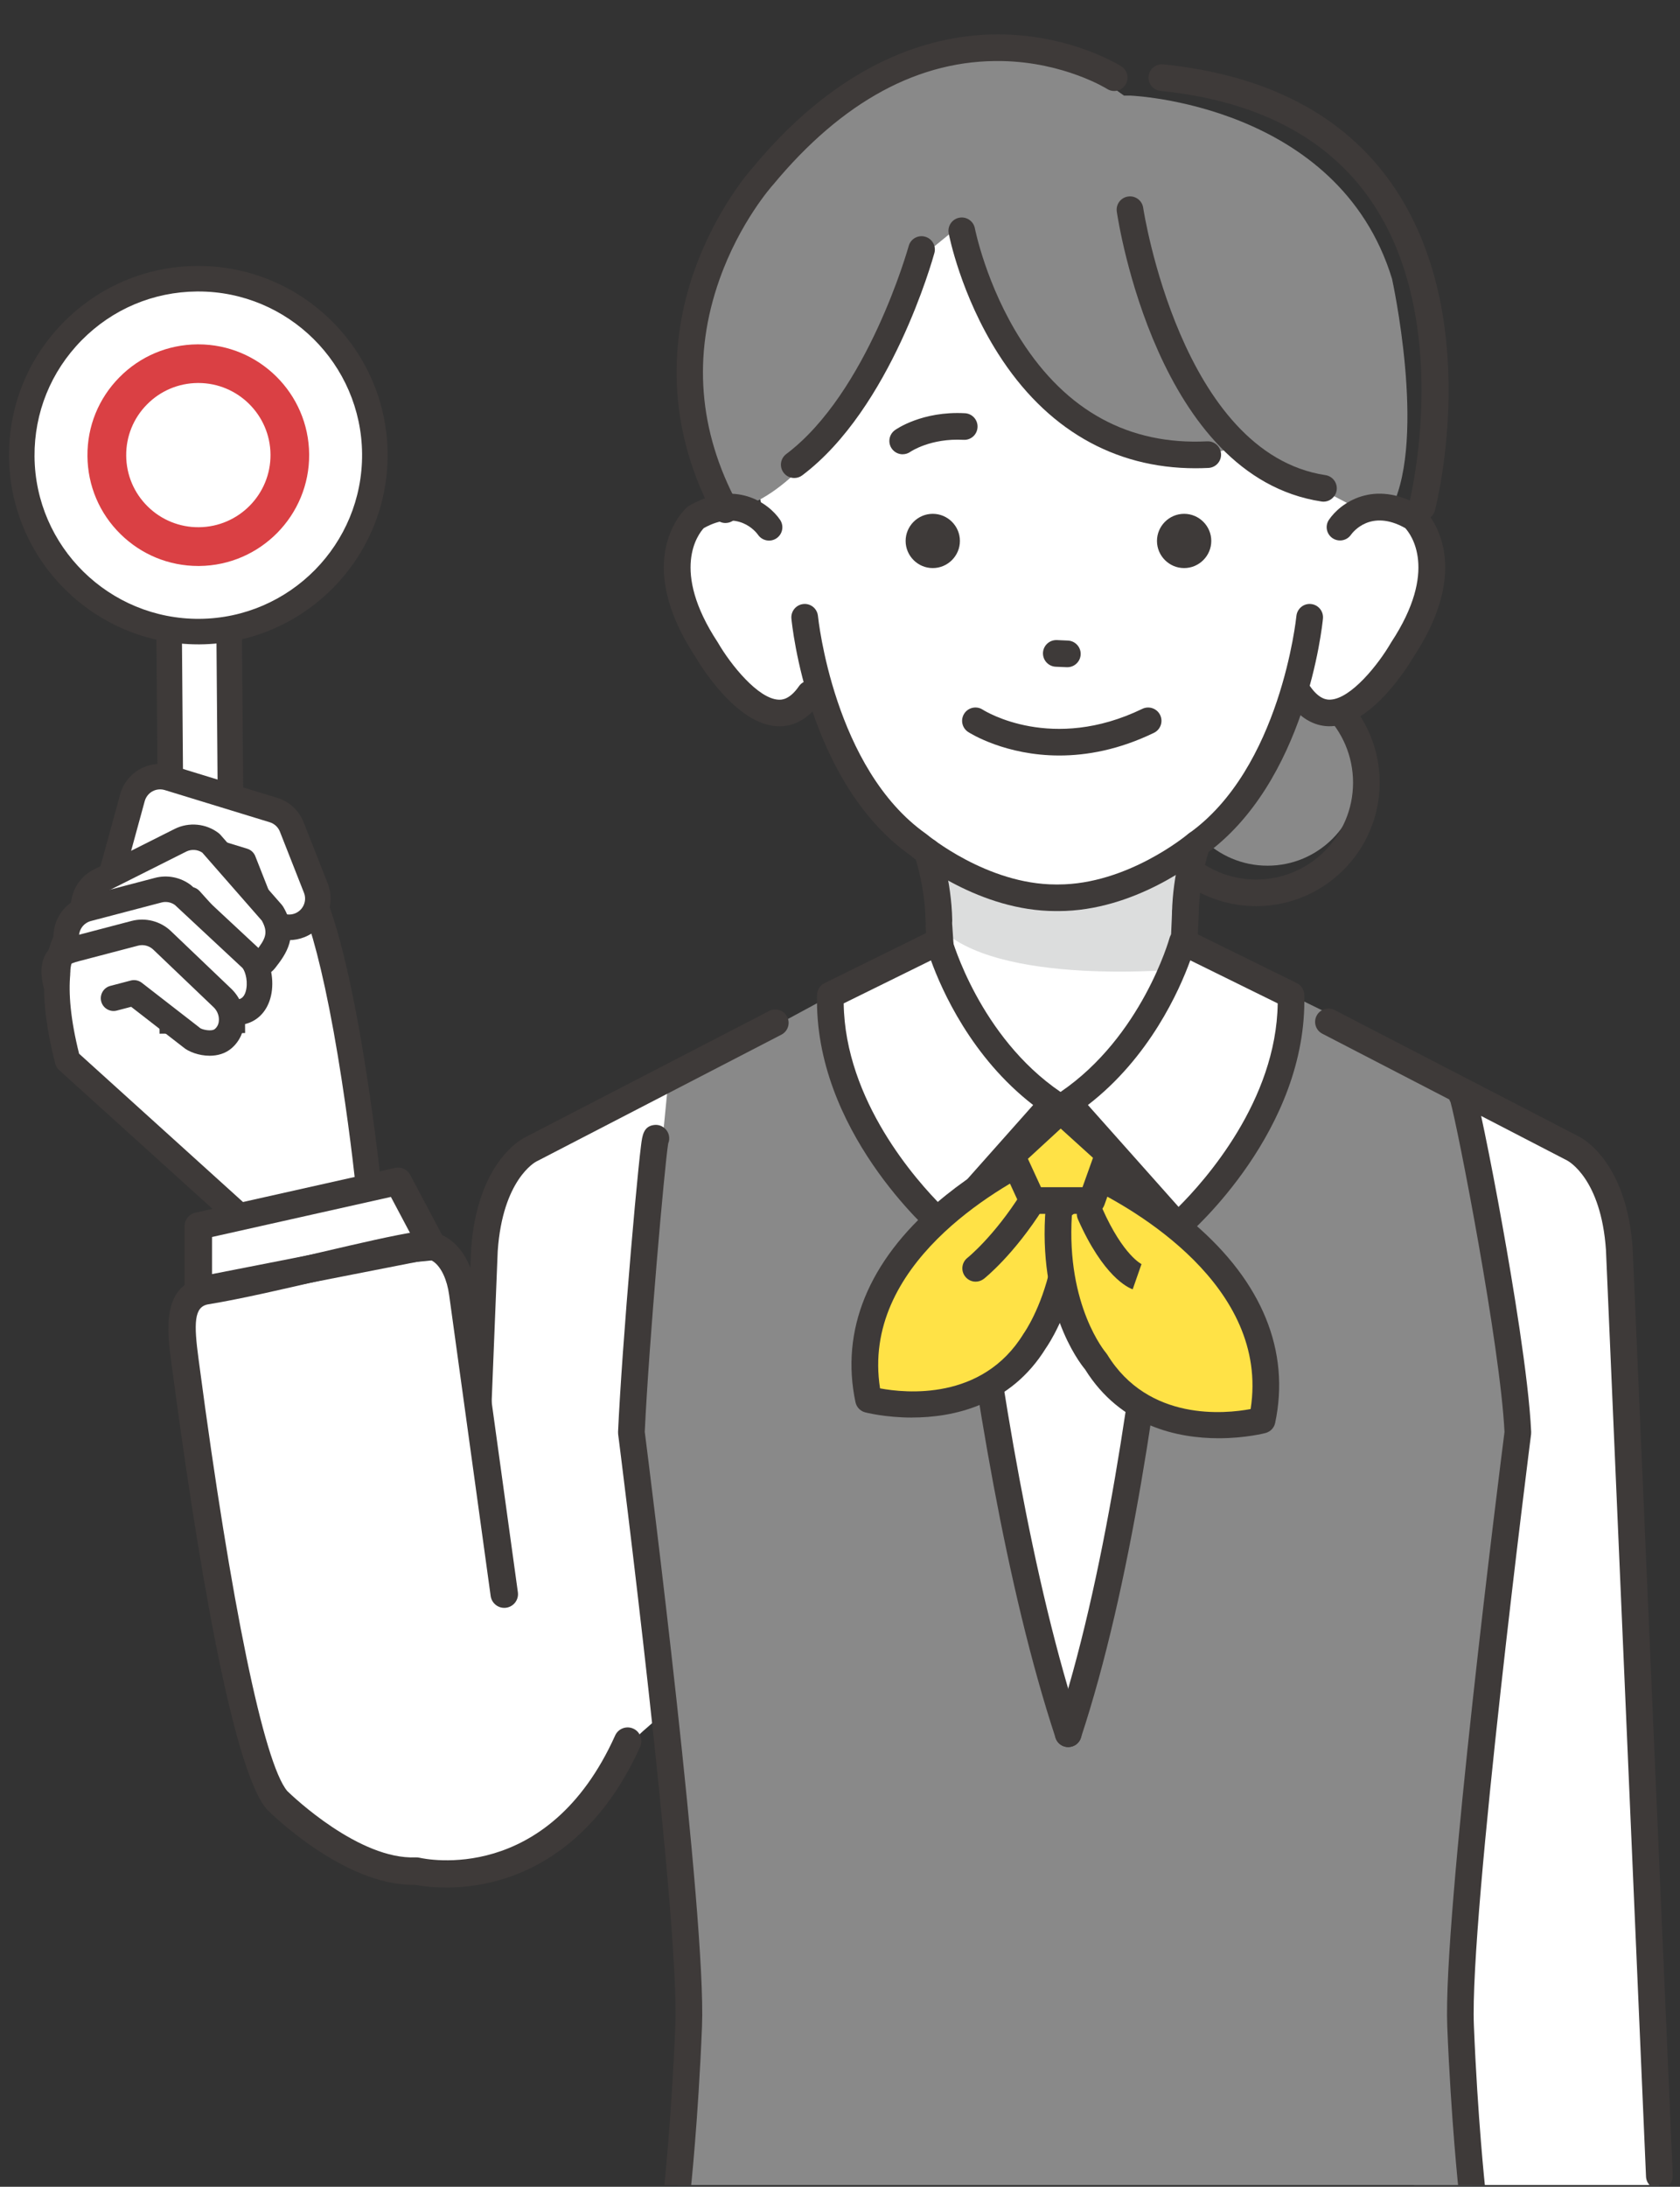 <svg width="93" height="121" viewBox="0 0 93 121" fill="none" xmlns="http://www.w3.org/2000/svg">
<rect x="0" y="0" width="93" height="121" fill="#333333" stroke="none"/>
<g clip-path="url(#clip0_3027_10575)">
<path d="M10.029 47.034L6.219 50.164C6.219 50.164 1.527 50.129 3.745 58.685L13.583 67.584C13.583 67.584 18.912 68.292 20.362 65.305C20.362 65.305 18.642 48.893 15.94 47.836L10.027 47.034H10.029Z" fill="white"/>
<path d="M14.932 68.363C14.129 68.363 13.563 68.292 13.489 68.283C13.348 68.265 13.214 68.202 13.109 68.106L3.271 59.208C3.168 59.116 3.097 58.996 3.061 58.861C2.104 55.173 2.256 52.487 3.513 50.879C4.347 49.809 5.431 49.545 5.939 49.48L9.58 46.489C9.732 46.364 9.929 46.308 10.123 46.335L16.036 47.137C16.092 47.144 16.146 47.159 16.2 47.179C17.157 47.554 18.438 48.991 19.861 56.842C20.623 61.053 21.062 65.191 21.066 65.231C21.079 65.363 21.057 65.495 20.999 65.613C19.849 67.988 16.774 68.365 14.934 68.365L14.932 68.363ZM13.887 66.904C14.804 66.985 18.463 67.177 19.637 65.166C19.539 64.273 19.125 60.707 18.47 57.085C17.166 49.896 16.059 48.714 15.739 48.522L10.24 47.776L6.668 50.709C6.541 50.814 6.377 50.863 6.214 50.87C6.183 50.87 5.277 50.895 4.611 51.77C3.966 52.617 3.41 54.436 4.378 58.303L13.887 66.904Z" fill="#3E3A39"/>
<path d="M12.662 32.078L9.338 32.105L9.53 56.487L12.853 56.461L12.662 32.078Z" fill="white"/>
<path d="M8.833 57.198L8.627 31.402L13.364 31.364L13.569 57.16L8.833 57.198ZM10.052 32.805L10.233 55.777L12.143 55.761L11.962 32.79L10.052 32.805Z" fill="#3E3A39"/>
<path d="M20.534 27.24C21.67 21.969 18.313 16.776 13.036 15.641C7.76 14.506 2.561 17.859 1.425 23.13C0.289 28.402 3.646 33.595 8.922 34.73C14.199 35.865 19.398 32.511 20.534 27.24Z" fill="white"/>
<path d="M10.977 35.654C5.239 35.654 0.547 31.012 0.5 25.268C0.478 22.471 1.547 19.834 3.51 17.841C5.474 15.848 8.097 14.738 10.895 14.716C10.922 14.716 10.951 14.716 10.98 14.716C16.721 14.716 21.413 19.356 21.457 25.102C21.502 30.875 16.839 35.607 11.06 35.654C11.034 35.654 11.004 35.654 10.975 35.654H10.977ZM10.98 16.128C10.955 16.128 10.931 16.128 10.906 16.128C8.484 16.148 6.216 17.106 4.517 18.831C2.817 20.556 1.893 22.837 1.911 25.256C1.951 30.25 6.051 34.278 11.049 34.242C16.047 34.202 20.082 30.107 20.044 25.113C20.004 20.145 15.945 16.128 10.98 16.128Z" fill="#3E3A39"/>
<path d="M10.978 31.317C9.356 31.317 7.829 30.691 6.672 29.554C5.503 28.406 4.854 26.871 4.841 25.233C4.827 23.596 5.454 22.05 6.603 20.884C7.753 19.715 9.289 19.067 10.928 19.054C10.944 19.054 10.962 19.054 10.978 19.054C14.339 19.054 17.087 21.773 17.114 25.137C17.141 28.517 14.408 31.29 11.024 31.317C11.009 31.317 10.991 31.317 10.975 31.317H10.978ZM10.98 21.192C10.98 21.192 10.957 21.192 10.948 21.192C9.882 21.201 8.882 21.623 8.133 22.383C7.384 23.142 6.977 24.148 6.986 25.213C6.995 26.279 7.417 27.278 8.178 28.026C8.938 28.774 9.953 29.183 11.011 29.172C13.214 29.154 14.992 27.351 14.974 25.151C14.956 22.961 13.167 21.192 10.98 21.192Z" fill="#DA4044"/>
<path d="M15.866 51.304C15.285 51.252 14.755 50.882 14.524 50.303L13.473 47.635L9.967 46.561L9.191 49.403C8.958 50.249 8.084 50.747 7.238 50.517C6.391 50.285 5.892 49.411 6.122 48.567L7.332 44.145C7.446 43.73 7.724 43.379 8.099 43.171C8.477 42.964 8.922 42.917 9.332 43.044L15.139 44.825C15.602 44.968 15.976 45.312 16.153 45.761L17.483 49.141C17.805 49.956 17.403 50.879 16.587 51.201C16.349 51.295 16.103 51.326 15.866 51.306V51.304Z" fill="white"/>
<path d="M16.009 52.014C15.942 52.014 15.873 52.012 15.806 52.005C14.932 51.927 14.191 51.375 13.869 50.56L12.943 48.209L10.459 47.447L9.873 49.586C9.54 50.805 8.274 51.527 7.05 51.194C5.829 50.861 5.107 49.597 5.44 48.377L6.65 43.956C6.813 43.359 7.216 42.847 7.759 42.55C8.301 42.251 8.951 42.186 9.542 42.367L15.348 44.148C16.021 44.353 16.553 44.847 16.81 45.502L18.141 48.882C18.364 49.452 18.355 50.075 18.11 50.638C17.863 51.201 17.416 51.634 16.844 51.858C16.573 51.965 16.291 52.019 16.005 52.019L16.009 52.014ZM9.969 45.855C10.038 45.855 10.108 45.866 10.177 45.886L13.684 46.961C13.889 47.023 14.055 47.177 14.133 47.376L15.184 50.044C15.307 50.356 15.594 50.571 15.929 50.6C16.065 50.611 16.2 50.593 16.329 50.542C16.549 50.455 16.721 50.289 16.815 50.073C16.909 49.856 16.913 49.617 16.826 49.398L15.495 46.018C15.397 45.767 15.191 45.578 14.932 45.497L9.124 43.717C8.895 43.647 8.647 43.672 8.439 43.786C8.231 43.9 8.075 44.099 8.012 44.326L6.802 48.748C6.675 49.217 6.952 49.704 7.422 49.831C7.891 49.961 8.379 49.682 8.506 49.212L9.282 46.371C9.334 46.188 9.457 46.031 9.622 45.937C9.727 45.879 9.846 45.85 9.962 45.85L9.969 45.855Z" fill="#3E3A39"/>
<path d="M12.968 52.497L10.524 49.781L6.934 51.583C6.149 51.977 5.194 51.662 4.798 50.877C4.405 50.093 4.72 49.139 5.505 48.744L9.989 46.492C10.535 46.217 11.192 46.28 11.675 46.655L15.07 50.527C15.784 51.731 15.198 52.45 14.661 53.145C14.316 53.59 13.12 53.158 12.968 52.497Z" fill="white"/>
<path d="M14.202 54.034C14.073 54.034 13.941 54.018 13.802 53.989C13.227 53.864 12.583 53.471 12.342 52.861L10.358 50.656L7.249 52.218C6.118 52.785 4.733 52.329 4.165 51.199C3.597 50.068 4.054 48.685 5.185 48.118L9.669 45.866C10.454 45.473 11.411 45.564 12.105 46.1C12.14 46.127 12.174 46.161 12.205 46.194L15.6 50.066C15.629 50.1 15.654 50.135 15.676 50.171C16.62 51.769 15.793 52.839 15.245 53.545L15.218 53.578C14.99 53.875 14.623 54.034 14.198 54.034H14.202ZM13.655 52.336C13.699 52.452 13.999 52.611 14.173 52.622C14.677 51.97 14.878 51.626 14.493 50.94L11.197 47.177C10.935 47.001 10.591 46.979 10.307 47.121L5.823 49.374C5.387 49.593 5.212 50.124 5.431 50.56C5.65 50.995 6.183 51.17 6.619 50.951L10.208 49.148C10.492 49.005 10.839 49.07 11.051 49.306L13.496 52.023C13.574 52.11 13.63 52.218 13.657 52.332L13.655 52.336Z" fill="#3E3A39"/>
<path d="M11.691 55.267L8.813 52.526L5.662 53.353C4.814 53.576 3.942 53.069 3.72 52.22C3.497 51.371 4.004 50.502 4.854 50.281L8.761 49.255C9.24 49.13 9.748 49.233 10.137 49.535L13.822 52.966C14.518 53.502 14.683 55.544 13.502 55.944C12.485 56.291 11.941 55.457 11.691 55.265V55.267Z" fill="white"/>
<path d="M13.028 56.735C12.163 56.735 11.59 56.159 11.344 55.911C11.309 55.875 11.28 55.844 11.253 55.821C11.232 55.806 11.219 55.795 11.204 55.779L8.609 53.31L5.841 54.036C4.615 54.358 3.356 53.623 3.036 52.401C2.88 51.809 2.965 51.19 3.275 50.661C3.584 50.131 4.083 49.754 4.675 49.599L8.582 48.574C9.267 48.393 10.011 48.545 10.571 48.978C10.588 48.992 10.604 49.005 10.62 49.021L14.285 52.434C14.961 52.982 15.173 54.103 15.032 54.941C14.893 55.772 14.419 56.382 13.728 56.617C13.478 56.702 13.243 56.737 13.028 56.737V56.735ZM12.158 54.736C12.226 54.791 12.286 54.852 12.348 54.917C12.702 55.272 12.908 55.401 13.274 55.276C13.509 55.196 13.601 54.921 13.637 54.707C13.728 54.161 13.527 53.632 13.388 53.525C13.371 53.511 13.355 53.498 13.339 53.482L9.683 50.075C9.47 49.921 9.195 49.87 8.94 49.937L5.033 50.962C4.805 51.023 4.613 51.168 4.494 51.371C4.376 51.574 4.342 51.813 4.403 52.041C4.526 52.51 5.009 52.794 5.483 52.669L8.634 51.842C8.871 51.78 9.124 51.845 9.3 52.014L12.158 54.736Z" fill="#3E3A39"/>
<path d="M11.23 57.627C10.913 57.597 10.602 57.457 10.354 57.2L7.898 54.644L5.713 55.285C4.933 55.513 4.139 55.015 3.94 54.168C3.741 53.321 4.212 52.45 4.995 52.22L7.972 51.346C8.464 51.201 8.985 51.346 9.347 51.724L12.389 54.89C12.966 55.491 12.979 56.496 12.418 57.135C12.096 57.499 11.655 57.667 11.23 57.629V57.627Z" fill="white"/>
<path d="M11.608 58.417C11.009 58.417 10.427 58.193 10.132 57.936L7.261 55.709L6.467 55.917C6.089 56.017 5.702 55.789 5.603 55.414C5.505 55.036 5.731 54.65 6.107 54.552L7.238 54.255C7.451 54.199 7.677 54.246 7.851 54.38L11.018 56.837C11.036 56.853 11.056 56.868 11.074 56.884C11.197 56.974 11.718 57.092 11.899 56.933C12.076 56.779 12.116 56.578 12.118 56.435C12.125 56.176 12.015 55.912 11.823 55.731L8.482 52.541C8.26 52.331 7.943 52.248 7.648 52.324L4.409 53.173C3.752 53.345 3.571 53.432 3.781 54.257C3.877 54.634 3.649 55.019 3.269 55.115C2.888 55.211 2.506 54.983 2.41 54.603C1.846 52.385 3.503 51.949 4.049 51.806L7.287 50.957C8.052 50.756 8.884 50.97 9.459 51.518L12.8 54.708C13.279 55.166 13.545 55.807 13.529 56.466C13.516 57.07 13.265 57.615 12.825 57.997C12.476 58.301 12.035 58.417 11.604 58.417H11.608Z" fill="#3E3A39"/>
<path d="M39.232 58.497C39.232 58.497 34.9 60.977 29.976 63.287C27.355 64.516 25.863 69.223 26.787 73.227C27.156 74.829 25.742 73.142 25.628 72.575C25.628 72.575 24.714 69.652 24.434 69.686C22.462 69.918 16.54 70.284 11.414 71.419C11.143 71.48 10.07 73.712 10.105 73.986C10.541 77.494 12.995 97.485 15.345 100.284C15.359 100.3 23.016 103.522 23.052 103.528C23.627 103.64 28.974 105.805 35.433 95.935C35.457 95.897 36.529 94.987 36.542 94.943C36.877 93.955 40.728 83.725 41.127 82.561C41.147 82.499 41.156 82.436 41.153 82.371L40.442 60.101C40.429 59.701 39.586 58.307 39.232 58.497Z" fill="white"/>
<path d="M79.707 59.97C79.707 59.97 87.63 62.219 89.196 66.717L91.855 121.167H78.271L79.707 59.972V59.97Z" fill="white"/>
<path d="M50.133 60.615H68.049L70.166 75.088L64.844 99.795L50.593 98.674L46.407 76.924L50.133 60.615Z" fill="white"/>
<path d="M51.975 46.703L51.636 52.809L53.999 71.294C53.999 71.294 63.938 71.576 63.971 71.294C64.005 71.013 65.942 50.932 65.942 50.932L65.618 45.173L51.975 46.701V46.703Z" fill="white"/>
<path d="M36.98 59.97L35.068 79.472L38.016 104.615L37.492 121.166H81.483L81.198 104.955L84.291 80.772L80.771 59.624L71.468 55.06L64.926 61.449L63.43 78.86L59.405 95.095L54.011 74.595L51.014 62.242L47.057 54.523L36.98 59.97Z" fill="#898989"/>
<path d="M70.166 47.901C72.974 47.901 75.25 45.627 75.25 42.822C75.25 40.018 72.974 37.744 70.166 37.744C67.359 37.744 65.083 40.018 65.083 42.822C65.083 45.627 67.359 47.901 70.166 47.901Z" fill="#898989"/>
<path d="M69.534 50.14C65.761 50.14 62.69 47.075 62.69 43.303C62.69 39.532 65.758 36.467 69.534 36.467C73.308 36.467 76.375 39.532 76.375 43.303C76.375 47.075 73.306 50.14 69.534 50.14ZM69.534 37.944C66.575 37.944 64.166 40.347 64.166 43.306C64.166 46.264 66.573 48.667 69.534 48.667C72.495 48.667 74.901 46.264 74.901 43.306C74.901 40.347 72.495 37.944 69.534 37.944Z" fill="#3E3A39"/>
<path d="M42.482 16.72C42.482 16.72 41.026 26.358 42.571 29.173C42.571 29.173 38.309 26.061 37.495 31.434C37.495 31.434 38.177 41.46 45.029 38.929C45.029 38.929 49.146 49.805 58.524 49.675C58.524 49.675 69.207 48.916 71.701 38.044C71.701 38.044 74.682 42.061 77.831 35.638C77.831 35.638 83.484 27.656 75.176 28.435L75.992 18.438L64.828 10.272L49.547 9.291L42.484 16.722L42.482 16.72Z" fill="white"/>
<path d="M62.22 5.289C53.31 -1.244 44.649 7.188 44.649 7.188C33.534 17.905 39.745 27.371 39.745 27.371L41.133 28.057C46.854 26.084 51.51 13.806 51.51 13.806L53.243 12.394C53.993 18.68 58.98 22.704 58.98 22.704C63.665 26.645 68.574 24.684 68.574 24.684C69.86 26.033 72.908 26.958 72.908 26.958L75.713 28.433L77.057 28.057C78.978 24.125 77.057 15.421 77.057 15.421C74.076 5.711 62.554 5.289 62.554 5.289H62.223H62.22Z" fill="#898989"/>
<path d="M51.919 47.715C51.919 47.715 58.532 51.734 64.844 47.566L66.266 46.703L65.501 53.615C65.501 53.615 55.032 54.654 51.919 51.221V47.715Z" fill="#DCDDDD"/>
<path d="M58.591 50.412C58.541 50.412 58.492 50.412 58.443 50.412C54.234 50.412 50.752 47.626 50.388 47.325C44.738 43.321 43.844 34.597 43.81 34.226C43.772 33.822 44.07 33.462 44.474 33.422C44.882 33.381 45.239 33.678 45.28 34.085C45.288 34.17 46.152 42.535 51.264 46.138L51.316 46.178C51.347 46.205 54.639 48.94 58.454 48.94H58.577C62.404 48.94 65.696 46.205 65.729 46.178L65.781 46.138C70.893 42.537 71.756 34.17 71.765 34.085C71.806 33.681 72.163 33.381 72.57 33.422C72.975 33.46 73.273 33.819 73.235 34.226C73.199 34.597 72.304 43.321 66.657 47.325C66.293 47.626 62.811 50.412 58.591 50.412Z" fill="#3E3A39"/>
<path d="M43.144 40.187C43.11 40.187 43.079 40.187 43.048 40.187C40.762 40.095 38.758 36.798 38.488 36.331C34.945 30.933 37.886 28.198 38.014 28.085L38.067 28.035L38.13 27.997C40.693 26.487 42.556 27.837 43.182 28.762C43.41 29.099 43.323 29.557 42.985 29.785C42.65 30.013 42.193 29.925 41.963 29.593C41.851 29.436 40.86 28.152 38.957 29.224C38.666 29.537 37.094 31.534 39.731 35.54L39.753 35.576C40.442 36.764 41.963 38.67 43.106 38.715C43.251 38.721 43.698 38.737 44.226 37.973C44.457 37.638 44.917 37.553 45.253 37.785C45.588 38.015 45.673 38.476 45.441 38.811C44.662 39.937 43.779 40.189 43.142 40.189L43.144 40.187Z" fill="#3E3A39"/>
<path d="M73.606 40.186C72.969 40.186 72.085 39.934 71.307 38.808C71.077 38.473 71.159 38.012 71.495 37.782C71.83 37.55 72.291 37.635 72.521 37.97C73.049 38.734 73.496 38.718 73.642 38.712C74.784 38.667 76.305 36.764 76.994 35.573L77.016 35.537C79.642 31.547 78.094 29.552 77.79 29.221C75.885 28.149 74.894 29.44 74.784 29.592C74.552 29.923 74.094 30.005 73.76 29.775C73.427 29.545 73.34 29.094 73.568 28.759C74.194 27.834 76.057 26.486 78.62 27.994L78.683 28.032L78.736 28.082C78.864 28.196 81.805 30.93 78.262 36.328C77.989 36.795 75.988 40.092 73.702 40.184C73.671 40.184 73.639 40.184 73.606 40.184V40.186Z" fill="#3E3A39"/>
<path d="M66.179 25.91C61.663 25.91 57.895 23.727 55.252 19.567C53.188 16.321 52.543 13.048 52.517 12.91C52.441 12.51 52.702 12.123 53.102 12.047C53.503 11.971 53.89 12.233 53.966 12.633C53.972 12.664 54.594 15.801 56.52 18.812C59.036 22.749 62.502 24.634 66.821 24.42C67.23 24.4 67.574 24.713 67.594 25.119C67.615 25.526 67.301 25.872 66.894 25.892C66.653 25.903 66.416 25.91 66.179 25.91Z" fill="#3E3A39"/>
<path d="M73.264 27.758C73.228 27.758 73.19 27.756 73.152 27.749C64.077 26.373 61.912 12.309 61.822 11.71C61.764 11.308 62.041 10.932 62.446 10.874C62.849 10.814 63.224 11.093 63.283 11.495C63.303 11.632 65.376 25.079 73.373 26.29C73.776 26.35 74.053 26.728 73.993 27.13C73.937 27.494 73.622 27.758 73.264 27.758Z" fill="#3E3A39"/>
<path d="M43.969 26.449C43.745 26.449 43.524 26.349 43.379 26.156C43.133 25.83 43.197 25.37 43.524 25.124C48.035 21.728 50.28 13.692 50.303 13.612C50.41 13.219 50.815 12.988 51.208 13.096C51.602 13.203 51.832 13.61 51.725 14.001C51.629 14.349 49.327 22.602 44.41 26.302C44.278 26.402 44.121 26.449 43.967 26.449H43.969Z" fill="#3E3A39"/>
<path d="M49.972 25.137C49.741 25.137 49.515 25.03 49.372 24.831C49.133 24.5 49.209 24.04 49.54 23.801C49.6 23.756 51.047 22.735 53.418 22.865C53.825 22.887 54.136 23.236 54.113 23.642C54.091 24.049 53.747 24.362 53.335 24.337C51.513 24.237 50.412 24.989 50.401 24.996C50.271 25.09 50.119 25.135 49.969 25.135L49.972 25.137Z" fill="#3E3A39"/>
<path d="M58.644 41.804C55.665 41.804 53.718 40.582 53.597 40.504C53.255 40.283 53.156 39.827 53.378 39.485C53.599 39.143 54.055 39.045 54.395 39.264C54.561 39.369 58.246 41.637 63.236 39.222C63.602 39.045 64.043 39.197 64.222 39.563C64.399 39.93 64.246 40.37 63.88 40.549C61.936 41.489 60.156 41.804 58.644 41.804Z" fill="#3E3A39"/>
<path d="M59.085 36.918C59.085 36.918 59.065 36.918 59.054 36.918L58.443 36.892C58.036 36.874 57.721 36.53 57.736 36.123C57.754 35.727 58.081 35.417 58.474 35.417C58.486 35.417 58.495 35.417 58.506 35.417L59.116 35.444C59.523 35.462 59.839 35.806 59.823 36.212C59.805 36.608 59.479 36.918 59.087 36.918H59.085Z" fill="#3E3A39"/>
<path d="M65.55 31.433C64.725 31.433 64.047 30.759 64.047 29.932C64.047 29.108 64.723 28.431 65.55 28.431C66.376 28.431 67.053 29.105 67.053 29.932C67.053 30.756 66.378 31.433 65.55 31.433Z" fill="#3E3A39"/>
<path d="M51.635 31.433C50.81 31.433 50.133 30.759 50.133 29.932C50.133 29.108 50.808 28.431 51.635 28.431C52.461 28.431 53.138 29.105 53.138 29.932C53.138 30.756 52.463 31.433 51.635 31.433Z" fill="#3E3A39"/>
<path d="M78.718 28.795C78.658 28.795 78.595 28.788 78.535 28.772C78.141 28.672 77.902 28.27 78.003 27.874C78.03 27.774 80.528 17.736 75.836 11.02C73.434 7.584 69.534 5.566 64.242 5.03C63.837 4.99 63.542 4.628 63.582 4.221C63.623 3.817 63.985 3.522 64.392 3.562C70.135 4.145 74.393 6.373 77.052 10.182C82.131 17.459 79.546 27.805 79.434 28.241C79.349 28.573 79.049 28.795 78.721 28.795H78.718Z" fill="#3E3A39"/>
<path d="M40.163 28.94C39.899 28.94 39.644 28.799 39.512 28.549C36.575 23.049 37.318 18.096 38.461 14.91C39.653 11.579 41.482 9.481 41.668 9.275C46.85 3.022 52.103 1.815 55.601 1.907C59.416 2.008 61.97 3.605 62.075 3.674C62.419 3.893 62.52 4.349 62.301 4.693C62.082 5.037 61.628 5.138 61.283 4.919C61.261 4.903 58.915 3.449 55.489 3.379C50.913 3.283 46.633 5.591 42.793 10.227L42.77 10.252C42.752 10.272 40.954 12.282 39.83 15.459C38.338 19.668 38.669 23.837 40.813 27.854C41.006 28.214 40.869 28.661 40.509 28.851C40.4 28.909 40.279 28.938 40.163 28.938V28.94Z" fill="#3E3A39"/>
<path d="M51.975 51.67C51.575 51.67 51.246 51.35 51.237 50.948C51.197 48.993 50.638 47.374 50.631 47.358C50.497 46.974 50.698 46.554 51.083 46.417C51.468 46.283 51.888 46.484 52.025 46.867C52.051 46.94 52.669 48.714 52.713 50.915C52.722 51.322 52.398 51.659 51.991 51.668C51.986 51.668 51.98 51.668 51.975 51.668V51.67Z" fill="#3E3A39"/>
<path d="M59.134 96.672C58.825 96.672 58.537 96.476 58.434 96.165C52.957 79.575 51.258 51.545 51.24 51.264C51.215 50.857 51.526 50.508 51.933 50.484C52.336 50.459 52.689 50.77 52.713 51.176C52.729 51.456 54.42 79.295 59.836 95.703C59.964 96.089 59.754 96.507 59.367 96.634C59.291 96.659 59.212 96.672 59.136 96.672H59.134Z" fill="#3E3A39"/>
<path d="M26.469 78.453C26.469 78.453 26.449 78.453 26.44 78.453C26.033 78.437 25.715 78.093 25.733 77.687L26.078 69.146C26.402 64.434 28.757 63.089 29.039 62.946L42.578 55.94C42.94 55.752 43.385 55.893 43.573 56.255C43.761 56.617 43.62 57.061 43.258 57.249L29.719 64.255C29.719 64.255 29.703 64.264 29.694 64.266C29.629 64.3 27.824 65.274 27.552 69.226L27.209 77.747C27.194 78.145 26.867 78.455 26.474 78.455L26.469 78.453Z" fill="#3E3A39"/>
<path d="M91.855 121.14C91.462 121.14 91.135 120.83 91.119 120.434L88.901 69.156C88.628 65.222 86.825 64.25 86.749 64.21L73.199 57.197C72.837 57.009 72.696 56.565 72.884 56.203C73.072 55.841 73.516 55.7 73.879 55.888L87.418 62.894C87.7 63.037 90.055 64.38 90.379 69.074L92.6 120.369C92.618 120.776 92.302 121.12 91.895 121.138C91.884 121.138 91.873 121.138 91.864 121.138L91.855 121.14Z" fill="#3E3A39"/>
<path d="M65.618 51.259C65.618 51.259 65.606 51.259 65.602 51.259C65.195 51.25 64.871 50.913 64.879 50.506C64.926 48.303 65.541 46.531 65.568 46.458C65.705 46.073 66.125 45.872 66.51 46.006C66.894 46.143 67.096 46.563 66.962 46.947C66.953 46.971 66.396 48.587 66.356 50.537C66.347 50.939 66.018 51.259 65.618 51.259Z" fill="#3E3A39"/>
<path d="M59.134 96.672C59.058 96.672 58.98 96.661 58.902 96.634C58.515 96.507 58.304 96.089 58.432 95.702C63.846 79.306 64.871 50.781 64.879 50.495C64.893 50.088 65.242 49.766 65.642 49.782C66.049 49.795 66.369 50.137 66.356 50.544C66.347 50.832 65.316 79.565 59.834 96.162C59.731 96.473 59.443 96.67 59.134 96.67V96.672Z" fill="#3E3A39"/>
<path d="M37.492 121.902C37.466 121.902 37.439 121.902 37.412 121.898C37.007 121.853 36.714 121.489 36.759 121.084C36.763 121.046 37.177 117.213 37.385 112.061C37.627 106.098 34.252 79.619 34.218 79.351C34.214 79.308 34.212 79.266 34.214 79.223C34.317 76.965 34.585 73.196 34.932 69.138C35.077 67.44 35.22 65.876 35.337 64.733C35.395 64.152 35.446 63.698 35.486 63.381C35.556 62.829 35.621 62.309 36.229 62.246C36.598 62.208 36.936 62.454 37.025 62.809C37.065 62.97 37.05 63.133 36.989 63.274C36.788 64.498 35.914 74.449 35.692 79.225C35.918 81.004 39.103 106.12 38.861 112.119C38.651 117.324 38.233 121.203 38.228 121.241C38.188 121.618 37.868 121.898 37.495 121.898L37.492 121.902Z" fill="#3E3A39"/>
<path d="M81.483 121.902C81.111 121.902 80.791 121.623 80.749 121.245C80.745 121.208 80.326 117.327 80.116 112.124C79.875 106.125 83.057 81.013 83.285 79.233C83.05 74.449 80.684 62.329 80.299 60.991C80.206 60.83 80.17 60.633 80.219 60.437C80.308 60.081 80.651 59.838 81.015 59.876C81.57 59.932 81.675 60.372 81.831 61.035C81.923 61.424 82.046 61.987 82.185 62.66C82.491 64.139 82.856 66.044 83.184 67.885C83.715 70.846 84.627 76.257 84.761 79.228C84.761 79.27 84.761 79.313 84.757 79.355C84.723 79.621 81.348 106.1 81.59 112.065C81.798 117.22 82.212 121.051 82.216 121.089C82.261 121.493 81.968 121.858 81.563 121.902C81.536 121.905 81.509 121.907 81.483 121.907V121.902Z" fill="#3E3A39"/>
<path d="M51.973 52.102C51.973 52.102 53.512 57.767 58.287 61.025L52.23 67.839C52.23 67.839 45.783 62.28 45.971 55.06L51.973 52.102Z" fill="white"/>
<path d="M52.23 68.576C52.06 68.576 51.888 68.518 51.747 68.397C51.472 68.16 45.038 62.526 45.23 55.041C45.237 54.767 45.396 54.521 45.642 54.4L51.644 51.442C51.843 51.344 52.074 51.342 52.275 51.431C52.476 51.52 52.626 51.697 52.684 51.909C52.7 51.963 54.221 57.361 58.703 60.417C58.877 60.535 58.993 60.725 59.018 60.935C59.042 61.145 58.978 61.357 58.837 61.516L52.781 68.33C52.635 68.493 52.432 68.578 52.228 68.578L52.23 68.576ZM46.704 55.52C46.78 60.906 50.732 65.332 52.183 66.78L57.193 61.143C53.78 58.507 52.134 54.794 51.535 53.14L46.704 55.52Z" fill="#3E3A39"/>
<path d="M65.457 52.102C65.457 52.102 63.916 57.767 59.134 61.025L65.199 67.839C65.199 67.839 71.656 62.28 71.47 55.06L65.459 52.102H65.457Z" fill="white"/>
<path d="M65.197 68.576C64.994 68.576 64.79 68.493 64.645 68.328L58.58 61.514C58.439 61.355 58.372 61.143 58.398 60.933C58.425 60.723 58.539 60.533 58.716 60.415C63.204 57.356 64.727 51.961 64.741 51.907C64.799 51.695 64.949 51.521 65.15 51.429C65.351 51.34 65.582 51.342 65.778 51.44L71.79 54.398C72.036 54.519 72.195 54.767 72.201 55.042C72.394 62.526 65.951 68.163 65.676 68.4C65.537 68.52 65.365 68.578 65.195 68.578L65.197 68.576ZM60.225 61.143L65.242 66.78C66.695 65.334 70.656 60.906 70.73 55.52L65.89 53.138C65.291 54.791 63.643 58.507 60.223 61.143H60.225Z" fill="#3E3A39"/>
<path d="M58.888 70.18C58.34 72.738 57.285 74.193 57.285 74.193C54.259 79.126 48.082 77.434 48.082 77.434C46.172 68.397 58.032 63.569 58.032 63.569L58.642 65.191L58.888 70.178V70.18Z" fill="#FFE246"/>
<path d="M50.481 78.437C48.988 78.437 47.912 78.153 47.885 78.147C47.619 78.073 47.415 77.859 47.357 77.588C46.516 73.614 48.073 69.798 51.857 66.554C54.641 64.165 57.625 62.939 57.75 62.888C57.935 62.812 58.141 62.816 58.325 62.894C58.508 62.975 58.649 63.124 58.72 63.31L59.331 64.932C59.358 65.003 59.373 65.079 59.378 65.155L59.624 70.142C59.626 70.207 59.624 70.269 59.608 70.332C59.069 72.854 58.054 74.373 57.897 74.597C55.925 77.791 52.731 78.435 50.481 78.435V78.437ZM48.717 76.822C50.106 77.081 54.371 77.528 56.654 73.808C56.663 73.792 56.674 73.777 56.685 73.761C56.694 73.75 57.636 72.416 58.146 70.119L57.911 65.345L57.618 64.57C55.247 65.723 47.644 69.992 48.717 76.822Z" fill="#3E3A39"/>
<path d="M54.011 70.917C53.791 70.917 53.577 70.821 53.431 70.635C53.179 70.316 53.234 69.853 53.552 69.601C53.568 69.59 55.028 68.415 56.529 66.033C56.746 65.689 57.202 65.586 57.546 65.803C57.891 66.02 57.994 66.475 57.777 66.82C56.131 69.431 54.534 70.705 54.467 70.758C54.33 70.865 54.169 70.917 54.011 70.917Z" fill="#3E3A39"/>
<path d="M58.622 66.87C58.161 72.522 60.666 75.339 60.666 75.339C63.692 80.272 69.869 78.581 69.869 78.581C71.779 69.544 59.919 64.716 59.919 64.716L59.309 66.338L58.624 66.87H58.622Z" fill="#FFE246"/>
<path d="M67.467 79.582C65.224 79.582 62.041 78.942 60.067 75.772C59.695 75.326 57.434 72.345 57.886 66.809C57.904 66.603 58.005 66.413 58.168 66.286L58.687 65.882L59.226 64.454C59.295 64.269 59.438 64.119 59.622 64.039C59.805 63.958 60.011 63.956 60.196 64.032C60.322 64.083 63.305 65.312 66.089 67.698C69.873 70.942 71.43 74.758 70.589 78.733C70.533 79.003 70.33 79.217 70.061 79.291C70.034 79.298 68.956 79.582 67.465 79.582H67.467ZM59.335 67.249C59.025 72.267 61.198 74.825 61.221 74.852C61.248 74.883 61.274 74.919 61.294 74.952C63.576 78.672 67.84 78.228 69.231 77.966C70.305 71.136 62.701 66.867 60.331 65.714L59.997 66.597C59.95 66.724 59.868 66.836 59.76 66.918L59.335 67.247V67.249Z" fill="#3E3A39"/>
<path d="M62.703 71.34C62.444 71.251 61.08 70.641 59.673 67.468C59.508 67.095 59.675 66.659 60.049 66.496C60.422 66.331 60.856 66.499 61.022 66.872C62.178 69.477 63.204 69.955 63.215 69.959C63.198 69.95 63.189 69.948 63.189 69.948L62.703 71.34Z" fill="#3E3A39"/>
<path d="M56.008 63.938L57.153 66.429H60.442L61.364 63.849L58.714 61.449L56.008 63.938Z" fill="#FFE246"/>
<path d="M60.442 67.166H57.153C56.864 67.166 56.602 66.998 56.482 66.737L55.337 64.246C55.203 63.956 55.272 63.611 55.507 63.397L58.213 60.906C58.495 60.647 58.926 60.647 59.208 60.901L61.858 63.301C62.08 63.502 62.158 63.815 62.057 64.094L61.136 66.674C61.031 66.967 60.753 67.164 60.44 67.164L60.442 67.166ZM57.627 65.691H59.924L60.505 64.065L58.718 62.447L56.902 64.119L57.627 65.694V65.691Z" fill="#3E3A39"/>
<path d="M10.98 71.419V67.838L22.039 65.36L23.909 68.886L10.98 71.419Z" fill="white"/>
<path d="M10.98 72.179C10.805 72.179 10.636 72.119 10.497 72.007C10.322 71.864 10.22 71.647 10.22 71.422V67.841C10.22 67.485 10.466 67.179 10.812 67.101L21.871 64.623C22.204 64.547 22.547 64.706 22.708 65.008L24.577 68.533C24.689 68.745 24.696 68.998 24.591 69.215C24.488 69.431 24.287 69.585 24.052 69.632L11.123 72.166C11.074 72.175 11.025 72.179 10.978 72.179H10.98ZM11.738 68.446V70.499L22.759 68.339L21.639 66.228L11.738 68.446Z" fill="#3E3A39"/>
<path d="M24.684 104.44C23.837 104.44 23.226 104.339 22.985 104.292C22.938 104.292 22.891 104.292 22.846 104.292C19.002 104.292 14.983 100.325 14.809 100.153C14.795 100.139 14.784 100.128 14.773 100.115C12.814 97.865 10.839 85.593 9.526 75.693L9.49 75.432C9.255 73.692 8.9 71.062 11.291 70.673C13.069 70.383 15.464 69.826 17.778 69.286C19.865 68.799 21.835 68.341 23.045 68.157C23.738 68.052 24.392 68.211 24.933 68.613C25.946 69.371 26.268 70.711 26.369 71.442L28.668 88.104C28.726 88.519 28.435 88.901 28.019 88.96C27.605 89.018 27.221 88.727 27.162 88.312L24.863 71.65C24.749 70.816 24.434 70.135 24.025 69.829C23.808 69.666 23.569 69.612 23.273 69.657C22.122 69.831 20.178 70.284 18.123 70.763C15.781 71.308 13.361 71.871 11.534 72.17C10.736 72.3 10.723 73.218 10.995 75.228L11.031 75.494C12.787 88.741 14.605 97.552 15.9 99.1C16.197 99.391 19.887 102.912 23.016 102.773C23.085 102.771 23.157 102.778 23.226 102.793C23.513 102.86 30.316 104.333 34.053 96.028C34.225 95.646 34.675 95.477 35.057 95.649C35.439 95.821 35.609 96.27 35.437 96.652C33.221 101.576 29.94 103.392 27.581 104.049C26.48 104.355 25.478 104.442 24.684 104.442V104.44Z" fill="#3E3A39"/>
</g>
<defs>
<clipPath id="clip0_3027_10575">
<rect width="92.093" height="120" fill="white" transform="translate(0.5 0.902)"/>
</clipPath>
</defs>
</svg>
